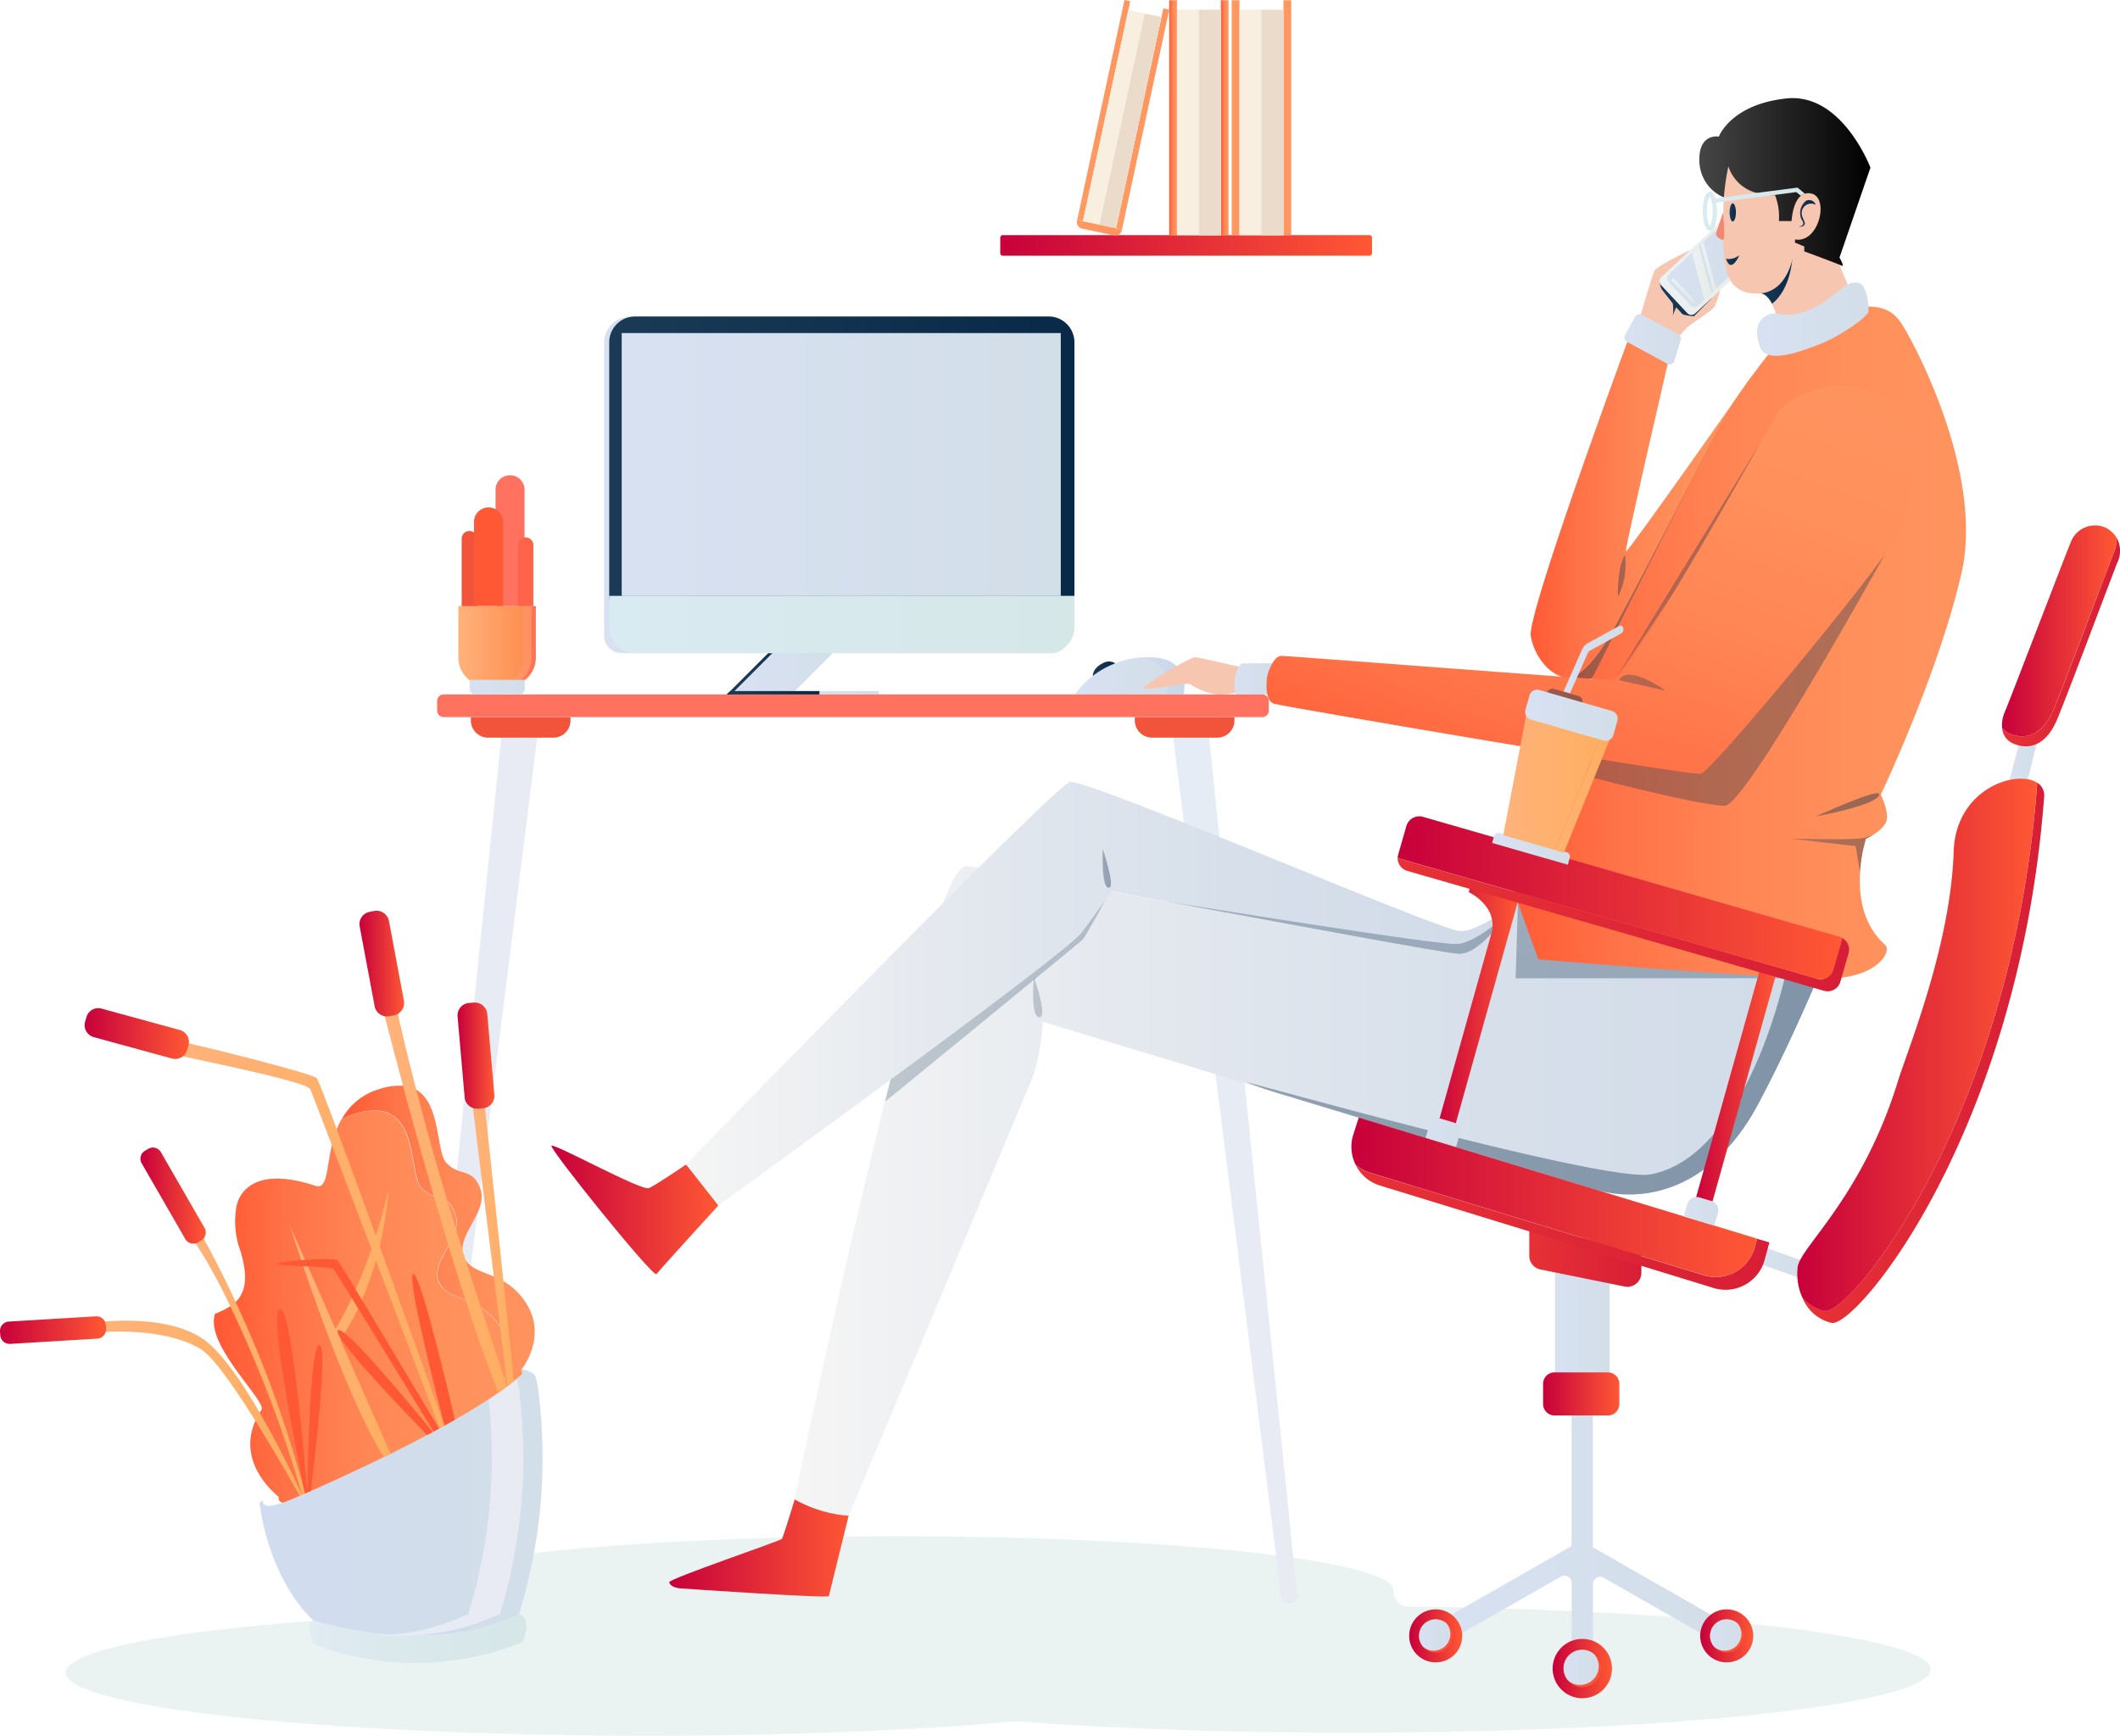 <svg xmlns="http://www.w3.org/2000/svg" xmlns:xlink="http://www.w3.org/1999/xlink" width="250.457" height="205.032" viewBox="0 0 250.457 205.032"><defs><style>.a{fill:#ebf2f2;}.b{fill:url(#a);}.c{fill:url(#b);}.d{fill:url(#c);}.e{fill:url(#d);}.f{fill:url(#e);}.g{fill:url(#f);}.h{fill:url(#g);}.i{fill:#ff725f;}.j{fill:url(#h);}.k{fill:url(#i);}.l{fill:url(#j);}.m{fill:url(#k);}.n{fill:url(#l);}.o{fill:url(#m);}.p{fill:url(#n);}.q{fill:url(#o);}.r{fill:url(#p);}.s{fill:#f7c6b0;}.t{fill:url(#q);}.u{fill:url(#r);}.v{fill:url(#s);}.w{fill:url(#t);}.x{fill:url(#u);}.y{opacity:0.39;fill:url(#v);}.z{fill:url(#w);}.aa{fill:url(#x);}.ab{opacity:0.4;fill:url(#y);}.ac,.cc{opacity:0.31;}.ac{fill:url(#z);}.ad{fill:url(#aa);}.ae{fill:url(#ab);}.af{fill:url(#ac);}.ag{opacity:0.32;fill:url(#ad);}.ah{opacity:0.33;fill:url(#ae);}.ai{fill:url(#af);}.aj{fill:url(#ag);}.ak{fill:#f2543b;}.al{fill:url(#ah);}.am{fill:url(#ai);}.an{fill:url(#aj);}.ao{fill:url(#ak);}.ap{fill:#ff644a;}.aq{fill:#ff5834;}.ar{fill:url(#al);}.as{fill:url(#am);}.at{fill:url(#an);}.au{fill:url(#ao);}.av{fill:url(#ap);}.aw{fill:url(#aq);}.ax{fill:url(#ar);}.ay{fill:#f9efe1;}.az{fill:#eadbca;}.ba{fill:url(#as);}.bb{fill:url(#at);}.bc{fill:url(#au);}.bd{fill:url(#av);}.be{opacity:0.24;fill:url(#aw);}.bf{fill:url(#ax);}.bg{fill:url(#ay);}.bh{opacity:0.29;fill:url(#az);}.bi{fill:url(#ba);}.bj{fill:url(#bb);}.bk{fill:url(#bc);}.bl{fill:url(#bd);}.bm{fill:url(#be);}.bn{fill:url(#bf);}.bo{opacity:0.44;fill:url(#bg);}.bp{fill:url(#bh);}.bq{fill:url(#bi);}.br{fill:url(#bj);}.bs{fill:url(#bk);}.bt{fill:url(#bl);}.bu{fill:url(#bm);}.bv{fill:url(#bn);}.bw{fill:url(#bo);}.bx{fill:url(#bp);}.by{fill:url(#bq);}.bz{fill:url(#br);}.ca{fill:url(#bs);}.cb{opacity:0.38;fill:url(#bt);}.cc{fill:url(#bu);}.cd{fill:url(#bv);}.ce{fill:url(#bw);}.cf{fill:#f48771;}.cg{fill:url(#bx);}.ch{fill:url(#by);}.ci{fill:url(#bz);}.cj{opacity:0.22;fill:url(#ca);}.ck{fill:url(#cb);}.cl{fill:url(#cc);}.cm{opacity:0.35;fill:url(#cd);}.cn{opacity:0.42;fill:url(#ce);}.co{opacity:0.36;fill:url(#cf);}.cp{fill:url(#cg);}.cq{fill:#fc5334;}.cr{fill:url(#ch);}.cs{fill:url(#ci);}.ct{fill:#fb5135;}.cu{fill:url(#cj);}.cv{fill:url(#ck);}.cw{fill:#fb5234;}.cx{fill:url(#cl);}.cy{fill:url(#cm);}.cz{fill:url(#cn);}.da{fill:url(#co);}.db{fill:url(#cp);}.dc{fill:url(#cr);}.dd{fill:url(#cs);}.de{fill:url(#ct);}.df{fill:url(#cu);}.dg{fill:url(#cv);}.dh{fill:url(#cw);}.di{fill:url(#cx);}.dj{fill:url(#cy);}.dk{fill:url(#cz);}.dl{fill:url(#da);}.dm{fill:url(#db);}.dn{fill:url(#dc);}</style><linearGradient id="a" y1="0.5" x2="1" y2="0.5" gradientUnits="objectBoundingBox"><stop offset="0" stop-color="#d8e1f2"/><stop offset="1" stop-color="#d2dee8"/></linearGradient><linearGradient id="b" x1="0.001" y1="0.5" x2="1" y2="0.5" xlink:href="#a"/><linearGradient id="c" x1="0.002" y1="0.499" x2="0.999" y2="0.499" xlink:href="#a"/><linearGradient id="d" x1="0.001" y1="0.5" x2="1" y2="0.5" gradientUnits="objectBoundingBox"><stop offset="0" stop-color="#e73136"/><stop offset="1" stop-color="#d71e36"/></linearGradient><linearGradient id="e" x1="0.001" y1="0.5" x2="1" y2="0.5" gradientUnits="objectBoundingBox"><stop offset="0" stop-color="#c7003b"/><stop offset="1" stop-color="#ff5834"/></linearGradient><linearGradient id="f" x1="0" y1="0.501" x2="0.999" y2="0.501" xlink:href="#a"/><linearGradient id="g" x1="0" y1="0.498" x2="0.999" y2="0.498" xlink:href="#d"/><linearGradient id="h" y1="0.5" x2="1" y2="0.5" gradientUnits="objectBoundingBox"><stop offset="0" stop-color="#e5ecf5"/><stop offset="1" stop-color="#e9ebf3"/></linearGradient><linearGradient id="i" x1="0" y1="0.5" x2="1" y2="0.5" xlink:href="#h"/><linearGradient id="j" y1="0.5" x2="1" y2="0.5" gradientUnits="objectBoundingBox"><stop offset="0" stop-color="#d8e1f2"/><stop offset="1" stop-color="#c7d6eb"/></linearGradient><linearGradient id="k" x1="-0.001" y1="0.501" x2="1" y2="0.501" xlink:href="#a"/><linearGradient id="l" x1="0.003" y1="0.498" x2="1" y2="0.498" gradientUnits="objectBoundingBox"><stop offset="0" stop-color="#1b3a56"/><stop offset="1" stop-color="#082947"/></linearGradient><linearGradient id="m" x1="0" y1="0.497" x2="0.999" y2="0.497" xlink:href="#a"/><linearGradient id="n" x1="0" y1="0.5" x2="1" y2="0.5" xlink:href="#l"/><linearGradient id="o" x1="0" y1="0.5" x2="1" y2="0.5" xlink:href="#a"/><linearGradient id="p" y1="0.5" x2="1" y2="0.5" gradientUnits="objectBoundingBox"><stop offset="0" stop-color="#d8e1f2"/><stop offset="1" stop-color="#d2e6e8"/></linearGradient><linearGradient id="q" x1="0.001" y1="0.497" x2="1.001" y2="0.497" xlink:href="#l"/><linearGradient id="r" y1="0.5" x2="1" y2="0.5" gradientUnits="objectBoundingBox"><stop offset="0" stop-color="#eaf2f2"/><stop offset="1" stop-color="#e9ece8"/></linearGradient><linearGradient id="s" x1="0" y1="0.501" x2="1" y2="0.501" xlink:href="#a"/><linearGradient id="t" x1="0.001" y1="0.499" x2="1.003" y2="0.499" gradientUnits="objectBoundingBox"><stop offset="0" stop-color="#ebf3f2"/><stop offset="0.999" stop-color="#e1e7e8"/></linearGradient><linearGradient id="u" y1="0.5" x2="1" y2="0.5" gradientUnits="objectBoundingBox"><stop offset="0" stop-color="#ff5834"/><stop offset="0.236" stop-color="#ff7247"/><stop offset="0.481" stop-color="#ff8554"/><stop offset="0.733" stop-color="#ff905c"/><stop offset="1" stop-color="#ff945f"/></linearGradient><linearGradient id="v" x1="1.052" y1="0.018" x2="0.075" y2="1.022" xlink:href="#l"/><linearGradient id="w" x1="0" y1="0.5" x2="1" y2="0.5" xlink:href="#e"/><linearGradient id="x" y1="0.5" x2="1" y2="0.5" gradientUnits="objectBoundingBox"><stop offset="0" stop-color="#f5f5f5"/><stop offset="0.297" stop-color="#e5e9ef"/><stop offset="0.679" stop-color="#d6dfea"/><stop offset="0.999" stop-color="#d1dbe8"/></linearGradient><linearGradient id="y" x1="0" y1="0.5" x2="1" y2="0.5" xlink:href="#l"/><linearGradient id="z" x1="0.572" y1="0.339" x2="0.322" y2="1.497" xlink:href="#l"/><linearGradient id="aa" x1="-0.003" y1="0.501" x2="0.999" y2="0.501" xlink:href="#l"/><linearGradient id="ab" x1="0.002" y1="0.501" x2="0.999" y2="0.501" xlink:href="#a"/><linearGradient id="ac" x1="0" y1="0.5" x2="1" y2="0.5" xlink:href="#u"/><linearGradient id="ad" x1="0" y1="0.5" x2="1" y2="0.5" xlink:href="#l"/><linearGradient id="ae" x1="0" y1="0.5" x2="1" y2="0.5" xlink:href="#l"/><linearGradient id="af" x1="0" y1="0.5" x2="1" y2="0.5" xlink:href="#a"/><linearGradient id="ag" x1="0.187" y1="1.114" x2="0.897" y2="-0.071" xlink:href="#u"/><linearGradient id="ah" y1="0.5" x2="1.001" y2="0.5" gradientUnits="objectBoundingBox"><stop offset="0" stop-color="#ffb27b"/><stop offset="1" stop-color="#ff6f52"/></linearGradient><linearGradient id="ai" x1="-0.002" y1="0.5" x2="1" y2="0.5" gradientUnits="objectBoundingBox"><stop offset="0" stop-color="#ffb27b"/><stop offset="1" stop-color="#ff8f61"/></linearGradient><linearGradient id="aj" y1="0.5" x2="1.001" y2="0.5" gradientUnits="objectBoundingBox"><stop offset="0" stop-color="#ffb27b"/><stop offset="1" stop-color="#ff8f52"/></linearGradient><linearGradient id="ak" x1="-0.002" y1="0.497" x2="1" y2="0.497" xlink:href="#a"/><linearGradient id="al" x1="0.001" y1="0.495" x2="1" y2="0.495" xlink:href="#l"/><linearGradient id="am" x1="0" y1="0.5" x2="1" y2="0.5" xlink:href="#l"/><linearGradient id="an" y1="0.5" x2="1" y2="0.5" gradientUnits="objectBoundingBox"><stop offset="0" stop-color="#d9ebf2"/><stop offset="1" stop-color="#d6e7e8"/></linearGradient><linearGradient id="ao" x1="0" y1="0.5" x2="1" y2="0.5" xlink:href="#a"/><linearGradient id="ap" x1="0" y1="0.503" x2="1" y2="0.503" xlink:href="#e"/><linearGradient id="aq" x1="-0.004" y1="0.5" x2="0.996" y2="0.5" gradientUnits="objectBoundingBox"><stop offset="0" stop-color="#ff9b61"/><stop offset="0.258" stop-color="#ff9860"/><stop offset="1" stop-color="#ff945f"/></linearGradient><linearGradient id="ar" x1="0.007" y1="0.5" x2="1.007" y2="0.5" xlink:href="#aq"/><linearGradient id="as" x1="-0.002" y1="0.5" x2="0.998" y2="0.5" xlink:href="#u"/><linearGradient id="at" x1="-0.008" y1="0.5" x2="0.992" y2="0.5" xlink:href="#u"/><linearGradient id="au" x1="0.001" y1="0.5" x2="0.999" y2="0.5" xlink:href="#aq"/><linearGradient id="av" x1="-0.001" y1="0.5" x2="1" y2="0.5" xlink:href="#aq"/><linearGradient id="aw" x1="0" y1="0.5" x2="1" y2="0.5" xlink:href="#l"/><linearGradient id="ax" x1="0" y1="0.5" x2="1" y2="0.5" xlink:href="#e"/><linearGradient id="ay" x1="0" y1="0.5" x2="1" y2="0.5" xlink:href="#x"/><linearGradient id="az" x1="0" y1="0.502" x2="1" y2="0.502" xlink:href="#l"/><linearGradient id="ba" x1="0" y1="0.5" x2="1.001" y2="0.5" xlink:href="#e"/><linearGradient id="bb" x1="0" y1="0.498" x2="0.999" y2="0.498" xlink:href="#aq"/><linearGradient id="bc" x1="0" y1="0.5" x2="1" y2="0.5" xlink:href="#e"/><linearGradient id="bd" x1="-0.001" y1="0.49" x2="1" y2="0.512" xlink:href="#d"/><linearGradient id="be" x1="0" y1="0.5" x2="1" y2="0.5" xlink:href="#e"/><linearGradient id="bf" x1="0.002" y1="0.33" x2="1.004" y2="0.33" xlink:href="#a"/><linearGradient id="bg" x1="-0.022" y1="0.203" x2="0.978" y2="0.203" xlink:href="#l"/><linearGradient id="bh" x1="-0.006" y1="0.499" x2="0.996" y2="0.503" gradientUnits="objectBoundingBox"><stop offset="0" stop-color="#ffb27b"/><stop offset="1" stop-color="#ffaf61"/></linearGradient><linearGradient id="bi" x1="0" y1="0.5" x2="1" y2="0.5" xlink:href="#bh"/><linearGradient id="bj" x1="-0.009" y1="0.39" x2="0.993" y2="0.39" xlink:href="#a"/><linearGradient id="bk" x1="-0.015" y1="0.415" x2="0.978" y2="0.415" xlink:href="#a"/><linearGradient id="bl" x1="0" y1="0.499" x2="1" y2="0.499" xlink:href="#d"/><linearGradient id="bm" x1="0" y1="0.5" x2="1" y2="0.5" xlink:href="#e"/><linearGradient id="bn" x1="0" y1="0.5" x2="1" y2="0.5" xlink:href="#d"/><linearGradient id="bo" x1="0" y1="0.5" x2="1" y2="0.5" xlink:href="#e"/><linearGradient id="bp" x1="0" y1="0.5" x2="1" y2="0.5" xlink:href="#e"/><linearGradient id="bq" x1="0" y1="0.499" x2="1" y2="0.499" xlink:href="#a"/><linearGradient id="br" x1="-0.001" y1="0.5" x2="0.997" y2="0.5" xlink:href="#r"/><linearGradient id="bs" x1="0.004" y1="0.5" x2="0.998" y2="0.5" xlink:href="#r"/><linearGradient id="bt" x1="1.748" y1="0.09" x2="-0.823" y2="0.913" xlink:href="#l"/><linearGradient id="bu" x1="0.001" y1="0.497" x2="1.002" y2="0.497" xlink:href="#l"/><linearGradient id="bv" x1="1" y1="0.5" x2="0" y2="0.5" gradientUnits="objectBoundingBox"><stop offset="0"/><stop offset="1" stop-color="#464646"/></linearGradient><linearGradient id="bw" x1="0" y1="0.501" x2="0.999" y2="0.501" xlink:href="#an"/><linearGradient id="bx" x1="0.003" y1="0.497" x2="1.003" y2="0.497" xlink:href="#l"/><linearGradient id="by" x1="-0.01" y1="0.499" x2="1" y2="0.499" xlink:href="#l"/><linearGradient id="bz" x1="-0.002" y1="0.499" x2="0.998" y2="0.499" xlink:href="#l"/><linearGradient id="ca" x1="0.001" y1="0.501" x2="1.004" y2="0.501" xlink:href="#l"/><linearGradient id="cb" x1="0" y1="0.499" x2="1.001" y2="0.499" xlink:href="#a"/><linearGradient id="cc" x1="-0.001" y1="0.495" x2="1.001" y2="0.495" xlink:href="#a"/><linearGradient id="cd" x1="0.001" y1="0.499" x2="1.001" y2="0.499" xlink:href="#l"/><linearGradient id="ce" x1="0.001" y1="0.502" x2="1.001" y2="0.502" xlink:href="#l"/><linearGradient id="cf" x1="-0.005" y1="0.5" x2="1.005" y2="0.5" xlink:href="#l"/><linearGradient id="cg" x1="-0.001" y1="0.499" x2="1" y2="0.499" xlink:href="#e"/><linearGradient id="ch" x1="0.003" y1="0.502" x2="1" y2="0.502" xlink:href="#a"/><linearGradient id="ci" x1="0" y1="0.501" x2="0.999" y2="0.501" xlink:href="#e"/><linearGradient id="cj" x1="0" y1="0.499" x2="0.999" y2="0.499" xlink:href="#a"/><linearGradient id="ck" x1="0.001" y1="0.501" x2="1" y2="0.501" xlink:href="#e"/><linearGradient id="cl" x1="0.002" y1="0.499" x2="1.001" y2="0.499" xlink:href="#a"/><linearGradient id="cm" y1="0.499" x2="1" y2="0.499" gradientUnits="objectBoundingBox"><stop offset="0" stop-color="#e0ebf2"/><stop offset="0.329" stop-color="#dbe9ed"/><stop offset="1" stop-color="#d6e7e8"/></linearGradient><linearGradient id="cn" y1="0.5" x2="1" y2="0.5" gradientUnits="objectBoundingBox"><stop offset="0" stop-color="#d1dcf0"/><stop offset="1" stop-color="#d2dee8"/></linearGradient><linearGradient id="co" x1="0" y1="0.5" x2="1" y2="0.5" xlink:href="#h"/><linearGradient id="cp" x1="0" y1="0.5" x2="1" y2="0.5" xlink:href="#u"/><linearGradient id="cr" x1="0" y1="0.5" x2="1" y2="0.5" xlink:href="#u"/><linearGradient id="cs" x1="0.001" y1="0.5" x2="1" y2="0.5" xlink:href="#bh"/><linearGradient id="ct" x1="0" y1="0.5" x2="1" y2="0.5" xlink:href="#bh"/><linearGradient id="cu" x1="-0.001" y1="0.5" x2="1" y2="0.5" xlink:href="#bh"/><linearGradient id="cv" x1="0" y1="0.5" x2="1" y2="0.5" xlink:href="#bh"/><linearGradient id="cw" x1="-0.001" y1="0.5" x2="0.999" y2="0.5" xlink:href="#bh"/><linearGradient id="cx" x1="0" y1="0.5" x2="1" y2="0.5" xlink:href="#bh"/><linearGradient id="cy" x1="0.003" y1="0.5" x2="1.001" y2="0.5" xlink:href="#e"/><linearGradient id="cz" x1="0.001" y1="0.5" x2="0.996" y2="0.5" xlink:href="#e"/><linearGradient id="da" x1="0" y1="0.501" x2="1.001" y2="0.501" xlink:href="#e"/><linearGradient id="db" x1="-0.001" y1="0.5" x2="1.001" y2="0.5" xlink:href="#e"/><linearGradient id="dc" x1="0" y1="0.498" x2="1" y2="0.498" xlink:href="#e"/></defs><g transform="translate(0.009)"><path class="a" d="M208.539,1178.513a1.749,1.749,0,0,1-1.659-1.814v-.108c0-3.536-26.348-6.389-58.869-6.389s-58.869,2.869-58.869,6.389c0,.651.9,1.287,2.574,1.876a.507.507,0,0,1-.124.977C67.136,1180.575,50,1183.227,50,1186.3c0,4.125,30.768,7.459,68.716,7.459,16.082,0,30.877-.6,42.585-1.613a12.3,12.3,0,0,1,2-.015c10.949.806,24.131,1.271,38.32,1.271,37.948,0,68.716-3.334,68.716-7.459C270.338,1182.079,243.23,1178.9,208.539,1178.513Z" transform="translate(-42.254 -988.725)"/><path class="b" d="M1125.238,1089.3l-16.438-9.382V1061.8h-2.512v17.974l-16.687,9.537,1.241,2.171,14.174-8.1a.863.863,0,0,1,1.287.745v10.111h2.512v-9.972a.863.863,0,0,1,1.287-.744l13.911,7.94Z" transform="translate(-920.632 -897.135)"/><path class="c" d="M1184.6,965.2v13.849h6.436V965.774Z" transform="translate(-1000.9 -815.516)"/><path class="d" d="M1531.733,562.674l1.442-5.846-1.907-.527-1.768,6.606Z" transform="translate(-1292.312 -470.029)"/><path class="e" d="M1538.8,412.14c-.744,1.876-5.893,15.648-7.134,18.579-1.256,2.931-3.226,3.613-5.18,2.76a2.146,2.146,0,0,1-1.287-1.861,1.949,1.949,0,0,0,.869.682c1.954.853,3.923.171,5.18-2.76,1.256-2.916,6.389-16.7,7.134-18.579a3.6,3.6,0,0,0,.295-1.861A3.136,3.136,0,0,1,1538.8,412.14Z" transform="translate(-1288.679 -345.657)"/><path class="f" d="M1538.3,403.284c-.744,1.876-5.893,15.648-7.134,18.579-1.256,2.915-3.226,3.613-5.18,2.76a2.164,2.164,0,0,1-.869-.682,3.947,3.947,0,0,1,.326-1.876c.574-1.318,7.01-18.16,7.769-19.974a3.057,3.057,0,0,1,4.187-1.752,3.428,3.428,0,0,1,1.21,1.086h0A3.792,3.792,0,0,1,1538.3,403.284Z" transform="translate(-1288.599 -337.98)"/><path class="g" d="M1335.98,949.8l4.885,1.752-.636,1.923-5.629-2Z" transform="translate(-1127.637 -802.505)"/><path class="h" d="M1165,934.282v2.885a1.643,1.643,0,0,0,1.318,1.613l9.956,2.016a1.651,1.651,0,0,0,1.969-1.613v-2.342l-12.686-3.241Z" transform="translate(-984.339 -788.817)"/><path class="i" d="M380.927,363.59v13.787H377.5V363.59a1.714,1.714,0,0,1,3.427,0Z" transform="translate(-318.965 -305.776)"/><path class="j" d="M325.371,549.9l4.234.434-12.934,102.9a.939.939,0,0,1-1.039.822h0a.954.954,0,0,1-.853-1.039Z" transform="translate(-265.967 -464.621)"/><path class="k" d="M896.834,549.9l-4.234.434,12.934,102.9a.939.939,0,0,0,1.039.822h0a.954.954,0,0,0,.853-1.039Z" transform="translate(-754.183 -464.621)"/><path class="l" d="M831.994,505.089H819.2a8.711,8.711,0,0,1,2.063-2.187,10.357,10.357,0,0,1,2.652-1.489,10.83,10.83,0,0,1,2.869-.667h.016q.535-.047,1.117-.047C833.08,500.7,831.994,505.089,831.994,505.089Z" transform="translate(-692.166 -423.051)"/><path class="m" d="M830.078,505.342H819.3a8.712,8.712,0,0,1,2.063-2.187,10.355,10.355,0,0,1,2.652-1.489,10.832,10.832,0,0,1,2.869-.667h.016A3.409,3.409,0,0,1,830.078,505.342Z" transform="translate(-692.25 -423.305)"/><path class="n" d="M835.149,504.142a10.162,10.162,0,0,0-2.652,1.489s-.062-.915,1.21-1.52A1.388,1.388,0,0,1,835.149,504.142Z" transform="translate(-703.401 -425.78)"/><rect class="o" width="10.949" height="0.403" transform="translate(92.87 81.634)"/><path class="p" d="M571.806,457.7l-11.073,11.088-7.134-.031.419-.4L564.673,457.7Z" transform="translate(-467.755 -386.72)"/><path class="q" d="M556.9,468.757,567.957,457.7h7.134l-11.073,11.088Z" transform="translate(-470.544 -386.72)"/><path class="r" d="M513.067,280.947H462.278a2.078,2.078,0,0,1-2.078-2.078V244.286a3.084,3.084,0,0,1,3.086-3.086h49.781a2.078,2.078,0,0,1,2.078,2.078v35.607A2.075,2.075,0,0,1,513.067,280.947Z" transform="translate(-388.84 -203.795)"/><path class="s" d="M1253.5,190.3s-3.986,1.923-4.265,2.45-2.031,6.653-2.031,6.653l4,2.171s1.659-1.892,1.969-2.171c.233-.217,2.854-1.939,3.148-2.342.124-.155.7-1.97.7-1.97l-2.249.822Z" transform="translate(-1053.792 -160.788)"/><path class="t" d="M1264.575,214.5a1.536,1.536,0,0,0,.155.822c.186.31,1.194,1.535,1.349,1.768a4.624,4.624,0,0,1,0,1.473,6.125,6.125,0,0,1,.419-1.024c.046.062.62.682.744.822a5.26,5.26,0,0,0,1.349.217l2.109-2.14-5.443-1.923h-.682Z" transform="translate(-1068.468 -181.235)"/><path class="u" d="M1264.437,173.167l3.086,3.3a.67.67,0,0,0,.962.031l7.428-6.932a.67.67,0,0,0,.031-.961l-3.086-3.3a.67.67,0,0,0-.962-.031l-7.428,6.932A.7.7,0,0,0,1264.437,173.167Z" transform="translate(-1068.206 -139.484)"/><path class="v" d="M1279.973,173.324l-4.28,4-.31.295-.217.2-.822.775-.791.729a.59.59,0,0,1-.837-.031l-2.652-2.838a.586.586,0,0,1,.031-.822l2.745-2.574.822-.775.217-.2.31-.295,2.311-2.156a.59.59,0,0,1,.837.031L1280,172.5A.586.586,0,0,1,1279.973,173.324Z" transform="translate(-1072.979 -143.192)"/><path class="w" d="M1276.051,215.055l-2.342-2.5a.163.163,0,0,1,0-.2l.047-.047a.163.163,0,0,1,.2,0l2.342,2.5a.163.163,0,0,1,0,.2l-.047.047A.133.133,0,0,1,1276.051,215.055Z" transform="translate(-1076.161 -179.355)"/><path class="x" d="M1192.026,264.374v9.243l-13.368,18.749-5.319,7.459h0a6.528,6.528,0,0,1-2.745.062,4.991,4.991,0,0,1-2.5-1.241,7.027,7.027,0,0,1-2-3.768c-.558-2.4,11.4-34.785,11.4-34.785s2.7-.667,4.776,2.59c0,0-5.071,21.866-4.947,22.177C1177.433,285.185,1192.026,264.374,1192.026,264.374Z" transform="translate(-985.25 -219.71)"/><path class="y" d="M1213.608,318c-2.512,4.808-6.389,14.391-10.344,23.355l-5.319,7.459h0a6.526,6.526,0,0,1-2.745.062c2.947-.931,5.536-6.358,6.25-7.676C1203.652,337.168,1212.709,319.535,1213.608,318Z" transform="translate(-1009.856 -268.684)"/><path class="z" d="M525.12,1131.8s-1.83,6.017-2,6.265-13.4,4.714-13.321,5.133.713.667,1.287.713c.589.047,17.493,1.21,17.571.915s2.838-11.522,2.838-11.522Z" transform="translate(-430.746 -956.28)"/><path class="aa" d="M729.876,663.825s-.682,1.8-1.814,4.59c-.155.388-.326.791-.5,1.225-2.031,4.9-5.149,12.081-8.452,18.237-5.629,10.514-14.019,11.647-19.292,10.018-2.218-.682-14.174-4.311-27.248-8.281l-.14-.047c-2.4-.729-4.839-1.473-7.258-2.2-.4-.124-.807-.248-1.194-.372-15.182-4.606-29.372-8.9-29.372-8.9a27.51,27.51,0,0,1-1.008,6.095c-.744,1.923-21.913,52.262-21.913,52.262a15.361,15.361,0,0,1-6.389-1.939s5.319-25.712,10.685-46.989c.217-.868.434-1.737.651-2.59q.512-2,1.023-3.908c.4-1.489.791-2.931,1.179-4.327.279-1.023.574-2.016.853-2.978,1.132-3.892,2.2-7.211,3.148-9.646h0c1.086-2.76,2.016-4.373,2.714-4.373.155,0,.667.078,1.473.2,1.473.233,3.97.667,7.072,1.225,2.528.45,5.459.992,8.638,1.582.729.14,1.473.264,2.233.4h0c16.1,2.978,36.615,6.808,38.677,6.963,2.233.171,4.978-3.412,6.56-5.831.729-1.117,1.21-1.985,1.3-2.156a.048.048,0,0,0,.016-.031Z" transform="translate(-511.438 -557.393)"/><path class="ab" d="M1018.679,723.8c-2.032,4.9-5.149,12.081-8.452,18.237-5.629,10.515-14.019,11.647-19.292,10.018-2.218-.682-14.174-4.311-27.248-8.281l-.14-.047c-2.4-.729-4.838-1.473-7.258-2.2-.4-.124-.806-.248-1.194-.372a54.085,54.085,0,0,1-5.242-1.737c.326-.062,42.4,11.91,47.749,10.856,11.522-2.249,15.958-23.991,15.958-23.991Z" transform="translate(-802.551 -611.553)"/><path class="ac" d="M1154.879,663.741l-.279,9.134,35.482-.016L1162.618,659.6Z" transform="translate(-975.552 -557.309)"/><path class="s" d="M1350.042,184.465l-8.561,3.97a9.121,9.121,0,0,0-.791-2.729,3.082,3.082,0,0,0-.357-.574c-.5-.636-.931-.651-.961-.651l-.171-2.931-.2-3.582,6.715-.667,1.923,1.256Z" transform="translate(-1131.355 -149.804)"/><path class="ad" d="M1344.193,197l-.031.2s-.217,3.458-2.373,5.133a3.082,3.082,0,0,0-.357-.574c-.5-.636-.93-.651-.961-.651l-.171-2.931Z" transform="translate(-1132.453 -166.449)"/><path class="ae" d="M1239.567,239.365l4.327,2.3a.58.58,0,0,1,.279.7l-.745,2.466a.559.559,0,0,1-.806.341l-4.776-2.59a.619.619,0,0,1-.233-.822l1.194-2.171A.6.6,0,0,1,1239.567,239.365Z" transform="translate(-1045.632 -202.192)"/><path class="af" d="M1200.1,265.1c-2.76,11.941-9.522,26.1-9.522,26.1s1.085,2.171.62,3.257a3.066,3.066,0,0,1-.993,1.117h0a.015.015,0,0,0-.015.016c-.078.062-.155.109-.248.171l-.016.016a7.2,7.2,0,0,1-1.1.636,16.933,16.933,0,0,0-.7,4.017c-.155,2.683.295,6.141,2.962,8.514.744.667-.543,3.334-5.18,3.877s-35.777-2.171-35.777-2.171-4.265-11.4-4-12.143c.078-.217,2.187-4.544,5.2-10.654.667-1.334,1.365-2.76,2.109-4.249.729-1.489,1.5-3.024,2.28-4.606,5.3-10.67,11.507-23.045,14.965-29.62,0-.016.016-.016.016-.031l.015-.031c1.163-2.2,2-3.753,2.4-4.358a77.99,77.99,0,0,1,5.412-7.258s7.3-3.815,9.367-4.063,3.8-.047,5.071,1.83C1194.3,237.418,1202.864,253.159,1200.1,265.1Z" transform="translate(-968.391 -197.33)"/><path class="s" d="M883.281,502.049s-5.66-1.349-6.234-1.349-6.219,3.381-6.064,3.675c.155.279,5.226-.682,5.505-.527a7.336,7.336,0,0,0,3.474,1.256,11.442,11.442,0,0,0,3.319-.62v-2.435Z" transform="translate(-735.916 -423.051)"/><path class="ag" d="M1248.535,337.8,1231.6,365.389C1231.616,365.389,1246.41,344.065,1248.535,337.8Z" transform="translate(-1040.611 -285.414)"/><path class="ah" d="M1221.37,399.9c-.279.512-18.284,33.218-20.859,33.172-3.226-.047-16.469-3.52-20.812-4.683.667-1.334,1.365-2.76,2.109-4.249h17Z" transform="translate(-996.759 -337.883)"/><path class="ai" d="M941.232,505.25s3.567-.062,3.784,0-.186,3.66-.186,3.66h-4.265C940.286,508.91,940.178,505.994,941.232,505.25Z" transform="translate(-794.549 -426.872)"/><path class="aj" d="M964.837,328.373c.078-.667.791-2.636,1.706-2.636s37.1,2.838,39.1,2.838c2-.016,18.362-29.651,19.54-31.574,1.163-1.923,8.018-5.18,13.027-1.5s2.667,13.027.837,16.454-21.618,27.465-22.967,27.713c-1.334.248-49.145-7.925-50.37-8.266S964.837,328.373,964.837,328.373Z" transform="translate(-815.177 -248.258)"/><path class="i" d="M430.484,531.667H333.76a.761.761,0,0,1-.76-.76V529.76a.761.761,0,0,1,.76-.76H430.5a.761.761,0,0,1,.76.76v1.148A.765.765,0,0,1,430.484,531.667Z" transform="translate(-281.366 -446.962)"/><path class="ak" d="M368.439,548.719h-7.708a2.039,2.039,0,0,1-2.032-2.032V546.3h11.771v.388A2.019,2.019,0,0,1,368.439,548.719Z" transform="translate(-303.081 -461.58)"/><path class="ak" d="M874.239,548.719h-7.708a2.039,2.039,0,0,1-2.032-2.032V546.3h11.771v.388A2.039,2.039,0,0,1,874.239,548.719Z" transform="translate(-730.441 -461.58)"/><path class="al" d="M358.434,461.7v6.11a3.346,3.346,0,0,1-3.381,3.319h-2.435a3.343,3.343,0,0,1-3.319-3.319V461.7Z" transform="translate(-295.138 -390.099)"/><path class="am" d="M360.726,461.7v6.11a3.346,3.346,0,0,1-3.381,3.319h-1.365a3.356,3.356,0,0,1-3.381-3.319V461.7Z" transform="translate(-297.927 -390.099)"/><path class="an" d="M356.93,461.7v6.11a3.346,3.346,0,0,1-3.381,3.319h-.93a3.342,3.342,0,0,1-3.319-3.319V461.7Z" transform="translate(-295.138 -390.099)"/><path class="ao" d="M363.678,519.606h-5.242a.629.629,0,0,1-.636-.636V517.9h6.513v1.07A.649.649,0,0,1,363.678,519.606Z" transform="translate(-302.32 -437.584)"/><path class="ak" d="M353.514,405.4v7.971H351.7V405.4a.9.9,0,0,1,.915-.9A.89.89,0,0,1,353.514,405.4Z" transform="translate(-297.166 -341.77)"/><path class="ap" d="M396.414,410.3v7.211H394.6V410.3a.907.907,0,0,1,1.814,0Z" transform="translate(-333.413 -345.91)"/><path class="aq" d="M364.527,388.09v9.972H361.1V388.09a1.714,1.714,0,0,1,3.427,0Z" transform="translate(-305.108 -326.477)"/><path class="ar" d="M564.549,526.4v.4H553.6l.419-.4Z" transform="translate(-467.755 -444.766)"/><path class="as" d="M519.06,244.14V274.1l-.326,3.644a2.761,2.761,0,0,1-2.9,2.838H467.093a2.692,2.692,0,0,1-2.7-2.947L464.1,274.1V244.14a3.045,3.045,0,0,1,3.04-3.04h48.866A3.048,3.048,0,0,1,519.06,244.14Z" transform="translate(-392.135 -203.71)"/><path class="at" d="M519.06,453.9v3.722a3.044,3.044,0,0,1-3.039,3.04H467.14a3.044,3.044,0,0,1-3.04-3.04V453.9Z" transform="translate(-392.135 -383.509)"/><rect class="au" width="51.874" height="31.063" transform="translate(73.438 39.344)"/><path class="av" d="M805.609,181.535h-43.3a.311.311,0,0,1-.31-.31V179.41a.311.311,0,0,1,.31-.31h43.3a.311.311,0,0,1,.31.31v1.814A.311.311,0,0,1,805.609,181.535Z" transform="translate(-643.837 -151.325)"/><rect class="aw" width="0.915" height="27.759" transform="translate(151.614 0.031)"/><rect class="ax" width="0.915" height="27.759" transform="translate(145.504 0.031)"/><rect class="ay" width="5.18" height="26.643" transform="translate(146.419 1.148)"/><rect class="az" width="2.59" height="26.643" transform="translate(149.024 1.148)"/><rect class="ba" width="0.915" height="27.759" transform="translate(144.217 0.031)"/><rect class="bb" width="0.915" height="27.759" transform="translate(138.122 0.031)"/><rect class="ay" width="5.18" height="26.643" transform="translate(139.037 1.148)"/><rect class="az" width="2.59" height="26.643" transform="translate(141.627 1.148)"/><path class="bc" d="M850.9,32.531l-.7-.155L855.783,6.4l.7.14Z" transform="translate(-718.359 -5.407)"/><path class="bd" d="M821.282,26.131l-.682-.14L826.183,0l.682.155Z" transform="translate(-693.349)"/><path class="be" d="M700.207,685.9s-2.311,4.265-2.636,4.606c-.31.341-23.371,19.168-23.371,19.168.217-.868.434-1.737.651-2.59q.512-2,1.024-3.908Z" transform="translate(-569.653 -579.53)"/><path class="bf" d="M435.944,874.939s-3.458,2.373-4.342,2.76-11.274-5.366-11.522-4.994,12.019,15.632,12.406,15.151c.372-.5,7.289-8.08,7.289-8.08l-.9-4.187Z" transform="translate(-354.938 -737.351)"/><rect class="ay" width="25.511" height="4.001" transform="matrix(0.21, -0.978, 0.978, 0.21, 127.931, 26.127)"/><path class="bg" d="M620.363,610.079q-.372.558-.791,1.163l-.016.016c-1.613,2.249-3.861,4.792-5.753,4.652s-19.323-3.381-34.614-6.219a1.025,1.025,0,0,1-.14-.031c-1.334-.248-2.652-.5-3.924-.729h0c-.744-.14-1.5-.279-2.233-.4,0,0-1.628,2.28-3.551,4.87-.977,1.318-11.941,9.553-22.549,17.354-10.359,7.645-20.378,14.872-20.378,14.872l-3.815-4.839s17.167-17.664,30.4-30.908h0c1.458-1.458,2.853-2.854,4.187-4.172,5.909-5.862,10.328-10.08,10.794-10.111,2.714-.155,43.795,17.633,46.121,17.633C615.912,613.243,619.091,611.025,620.363,610.079Z" transform="translate(-441.563 -503.229)"/><rect class="az" width="25.511" height="2.001" transform="matrix(0.21, -0.978, 0.978, 0.21, 129.886, 26.546)"/><path class="bh" d="M927.867,688.066c-1.613,2.249-3.861,4.792-5.753,4.652s-19.323-3.381-34.614-6.219c2.3.372,32.319,5.242,34.568,5.056C924.316,691.354,927.65,688.252,927.867,688.066Z" transform="translate(-749.874 -580.037)"/><path class="bi" d="M1102.015,677.294h0l-.527-.14-3.769-1.055-.124.543s3.552,1.659,2.667,4.9l-6.544,23.355a1.02,1.02,0,0,0,.7,1.241.813.813,0,0,0,.264.031,1.01,1.01,0,0,0,.962-.729l7.769-27.744Z" transform="translate(-924.083 -571.25)"/><path class="bj" d="M820.454,167.6l5.288,1.132h0a.792.792,0,0,1-.868.7l-3.924-.837a.8.8,0,0,1-.5-.993Z" transform="translate(-693.203 -141.609)"/><path class="bk" d="M1299.246,738.727l-7.94,28.349a1.01,1.01,0,0,1-.962.729.725.725,0,0,1-.264-.047.98.98,0,0,1-.7-1.225l7.94-28.333Z" transform="translate(-1089.399 -623.719)"/><path class="bl" d="M1117.968,664.69l-.962,3.35a1.571,1.571,0,0,1-1.954,1.07l-1.721-.5-1.923-.558-28.535-8.2-1.411-.4-.527-.155-3.768-1.086-11.321-3.257a1.591,1.591,0,0,1-1.148-1.551,1.853,1.853,0,0,0,.31.124l11.321,3.257,3.768,1.086.527.14,1.4.4,28.535,8.219,1.923.558,1.721.5a1.583,1.583,0,0,0,1.954-1.07l.961-3.35a1.814,1.814,0,0,0,.062-.4A1.554,1.554,0,0,1,1117.968,664.69Z" transform="translate(-899.591 -552.07)"/><path class="bm" d="M1117.279,636.18a1.823,1.823,0,0,1-.062.4l-.962,3.35A1.571,1.571,0,0,1,1114.3,641l-1.721-.5-1.923-.558-28.535-8.219-1.4-.4-.527-.14-3.768-1.086-11.321-3.257a1.846,1.846,0,0,1-.31-.124,1.81,1.81,0,0,1,.062-.4l.961-3.35a1.592,1.592,0,0,1,1.954-1.086l49.207,14.174A1.681,1.681,0,0,1,1117.279,636.18Z" transform="translate(-899.678 -525.39)"/><path class="bn" d="M1145.648,638.114l-8.948-2.574.233-.822a.514.514,0,0,1,.651-.357l7.925,2.28a.514.514,0,0,1,.357.651Z" transform="translate(-960.428 -535.962)"/><path class="bo" d="M1181.542,526.3l-.124.434-4.218-1.21.124-.434a.734.734,0,0,1,.822-.589l3.009.868A.7.7,0,0,1,1181.542,526.3Z" transform="translate(-994.647 -443.143)"/><path class="bp" d="M1173.156,544.769l-5.583,13.833-1.039-.31,5.583-13.8-8.917-2.59Z" transform="translate(-982.818 -457.862)"/><path class="bq" d="M1156.908,544.49l-5.583,13.8-6.126-1.768,2.791-14.624Z" transform="translate(-967.61 -457.862)"/><path class="br" d="M1171.116,531.375l-8.576-2.481a.94.94,0,0,1-.636-1.163l.481-1.69a.94.94,0,0,1,1.163-.636l8.576,2.481a.94.94,0,0,1,.636,1.163l-.481,1.69A.947.947,0,0,1,1171.116,531.375Z" transform="translate(-981.693 -443.894)"/><path class="bs" d="M1197.892,477.54l-3.691,2.032a.639.639,0,0,0-.233.264l-2.109,4.761-.76-.217,2.171-4.916a1.684,1.684,0,0,1,.682-.775l3.691-2.032a.344.344,0,0,1,.512.233A.61.61,0,0,1,1197.892,477.54Z" transform="translate(-1006.391 -402.698)"/><path class="bt" d="M1081.581,896.465l-.558,2.063a4.789,4.789,0,0,1-6.033,3.319l-39.406-12.1a4.753,4.753,0,0,1-2.884-2.45,4.771,4.771,0,0,0,1.721.946l39.406,12.1a4.8,4.8,0,0,0,6.033-3.319l.264-.992Z" transform="translate(-872.556 -749.697)"/><path class="bu" d="M1077.416,865.6l-.264.993a4.777,4.777,0,0,1-6.033,3.319l-39.406-12.1a4.9,4.9,0,0,1-1.721-.946,4.753,4.753,0,0,1-.264-3.582l.636-1.985Z" transform="translate(-869.849 -719.28)"/><path class="bv" d="M1401.4,597.806c-3.008,39.639-22.161,62.684-25.107,62.125a4.9,4.9,0,0,1-3.489-3.086,4.454,4.454,0,0,0,2.652,1.659c2.947.558,22.1-22.471,25.108-62.125a1.679,1.679,0,0,0,0-.279A1.775,1.775,0,0,1,1401.4,597.806Z" transform="translate(-1159.913 -503.656)"/><path class="bw" d="M1397.469,593.634a1.679,1.679,0,0,1,0,.279c-3.009,39.639-22.161,62.684-25.108,62.125a4.482,4.482,0,0,1-2.652-1.659,6.817,6.817,0,0,1-.512-3.551c.31-2.342,7.63-8.25,11.833-21.913,1.148-3.706,6.234-16.02,6.591-27.139C1387.854,594.378,1394.988,592.052,1397.469,593.634Z" transform="translate(-1156.823 -501.175)"/><path class="bx" d="M1184.51,1046.749v2.388a1.34,1.34,0,0,1-1.148,1.334.877.877,0,0,1-.2.016h-6.312a1.344,1.344,0,0,1-.837-.295,1.362,1.362,0,0,1-.512-1.055v-2.388a1.35,1.35,0,0,1,1.349-1.349h6.312A1.35,1.35,0,0,1,1184.51,1046.749Z" transform="translate(-993.211 -883.279)"/><path class="by" d="M1350.566,215.3c1.008.31,1.163,2.745,1.117,3.35s-3.334,2.915-5.723,3.846-6.374,2.419-7.087.341c-.744-2.171-.279-3.272,1.07-3.861.961-.4,2.078.744,5.164-.7C1347.9,216.963,1348.938,214.807,1350.566,215.3Z" transform="translate(-1130.949 -181.852)"/><g transform="translate(199.875 29.109)"><path class="bz" d="M1291.211,193.221l-.837.775-1.473-5.521.822-.775Z" transform="translate(-1288.9 -187.7)"/></g><path class="ca" d="M1297.4,190.021l-.31.295-1.489-5.521.326-.295Z" transform="translate(-1094.686 -155.888)"/><path class="cb" d="M1233.337,422.7a8.549,8.549,0,0,1-.837,4.963C1232.516,427.678,1232.376,424.158,1233.337,422.7Z" transform="translate(-1041.371 -357.147)"/><path class="cc" d="M1233.3,514.6s4.683,1.008,5.505,1.241C1238.821,515.827,1234.324,512.586,1233.3,514.6Z" transform="translate(-1042.047 -434.239)"/><path class="s" d="M1314.518,102.988s-1.752,1.008-1.752,8.1c0,5.056-.341,9.274,3.97,9.274,4.3,0,4.513-6.017,4.513-6.017l4.218.078.419-9.848-5.723-3.086A7.551,7.551,0,0,0,1314.518,102.988Z" transform="translate(-1109.183 -85.681)"/><path class="cd" d="M1311.053,93.574s.682,1.163.233.946c-.465-.233-4.389-1.675-4.389-1.675v-.574l-1.1-.465v-.372c2.838.5,4.094-4.963,1.923-5.428a1.493,1.493,0,0,0-.744.016,1.421,1.421,0,0,0-.481.248c-1.008.822-1.1,2.993-1.1,2.993h-1.5a7.071,7.071,0,0,0-.45-3.055h-.2a6.825,6.825,0,0,1-1.892-.248,4.752,4.752,0,0,1-3.427-3.164,27.748,27.748,0,0,0-.527,3.675,4.758,4.758,0,0,1-2.9-4.342c-.078-3.3,2.3-2.838,2.3-2.838s1.38-3.8,7.971-4.513,9.941,8.173,9.941,8.173Z" transform="translate(-1093.746 -63.147)"/><path class="ce" d="M1308.381,142.9l-4.761.62-3.939.527-.993.124c-.124-.434-.326-.791-.651-.791-.806,0-.837,2.063-.837,2.3s.031,2.3.837,2.3.838-2.063.838-2.3a6.342,6.342,0,0,0-.078-1.008l6.731-.884,2.714-.357.543.434a1.29,1.29,0,0,1,.481-.248Zm-10.359,4.559a3.477,3.477,0,0,1-.326-1.768,3.559,3.559,0,0,1,.326-1.768,3.477,3.477,0,0,1,.326,1.768A3.308,3.308,0,0,1,1298.022,147.459Z" transform="translate(-1096.037 -120.739)"/><path class="cf" d="M1308.1,161.8s-.76,2.156-.837,2.512c-.078.341.6.744.853.744C1308.383,165.057,1308.1,161.8,1308.1,161.8Z" transform="translate(-1104.538 -136.708)"/><path class="cg" d="M1314.9,194.819a1.947,1.947,0,0,0,1.566-.419S1315.489,196.68,1314.9,194.819Z" transform="translate(-1110.993 -164.252)"/><path class="ch" d="M1318.344,155.97c0,.589-.171,1.07-.372,1.07s-.372-.481-.372-1.07.171-1.07.372-1.07S1318.344,155.381,1318.344,155.97Z" transform="translate(-1113.274 -130.878)"/><path class="ci" d="M1372.385,152.868a.828.828,0,0,0-1.132-.481,1.835,1.835,0,0,0-.5,2.3c.357.4.062.76-.357.713a.509.509,0,0,0,.651-.171c.264-.372-.6-.993-.217-1.845A1.12,1.12,0,0,1,1372.385,152.868Z" transform="translate(-1157.885 -128.676)"/><path class="cj" d="M787.838,749.1c.853-.248-.744-4.7-.744-4.7S786.613,749.44,787.838,749.1Z" transform="translate(-664.96 -628.958)"/><path class="ck" d="M1086,854.2l3.6,1.086.45-1.5a1.131,1.131,0,0,0-.744-1.4l-1.458-.434a1.131,1.131,0,0,0-1.4.744Z" transform="translate(-917.591 -719.794)"/><path class="cl" d="M1282.6,914.1l3.6,1.086.45-1.5a1.131,1.131,0,0,0-.744-1.4l-1.458-.434a1.131,1.131,0,0,0-1.4.744Z" transform="translate(-1083.702 -770.405)"/><path class="cm" d="M1374.272,634.8a7.21,7.21,0,0,1-1.1.636,16.929,16.929,0,0,0-.7,4.017l-.527-3.148-7.646-.884s6.668.155,8.049,0A4.576,4.576,0,0,0,1374.272,634.8Z" transform="translate(-1152.732 -536.355)"/><path class="cn" d="M1390.791,604.363c.046-.853-7.49,2.605-7.49,2.605S1390.729,605.619,1390.791,604.363Z" transform="translate(-1168.785 -510.523)"/><path class="co" d="M840.766,651.275c.7-.2-.775-4.575-.775-4.575S839.773,651.554,840.766,651.275Z" transform="translate(-709.715 -546.409)"/><circle class="cp" cx="3.505" cy="3.505" r="3.505" transform="translate(183.421 193.603)"/><path class="cq" d="M1195.6,1259a2.2,2.2,0,0,1-2.2,2.2,2.127,2.127,0,0,1-1.644-.76c-.016-.016-.031-.016-.047-.047a2.234,2.234,0,0,1-.512-1.4,2.2,2.2,0,0,1,2.2-2.2,2.119,2.119,0,0,1,1.4.512l.047.046A2.1,2.1,0,0,1,1195.6,1259Z" transform="translate(-1006.476 -1061.895)"/><path class="cr" d="M1195.256,1258.654a2.2,2.2,0,0,1-2.2,2.2,2.118,2.118,0,0,1-1.4-.512c-.016-.016-.031-.016-.047-.047a2.235,2.235,0,0,1-.512-1.4,2.2,2.2,0,0,1,2.2-2.2,2.117,2.117,0,0,1,1.4.512l.046.046A2.148,2.148,0,0,1,1195.256,1258.654Z" transform="translate(-1006.391 -1061.81)"/><circle class="cs" cx="3.133" cy="3.133" r="3.133" transform="translate(166.471 190.113)"/><path class="ct" d="M1084.939,1235.369a1.972,1.972,0,0,1-1.969,1.969,1.928,1.928,0,0,1-1.473-.682c-.015-.016-.031-.016-.047-.047a1.961,1.961,0,0,1,1.52-3.21,2,2,0,0,1,1.256.45l.031.031A1.986,1.986,0,0,1,1084.939,1235.369Z" transform="translate(-913.366 -1042.124)"/><path class="cu" d="M1084.706,1235.237a1.972,1.972,0,0,1-1.97,1.969,1.9,1.9,0,0,1-1.241-.45c-.015-.016-.031-.016-.047-.047a1.961,1.961,0,0,1,1.52-3.21,2,2,0,0,1,1.256.45l.031.031A1.971,1.971,0,0,1,1084.706,1235.237Z" transform="translate(-913.366 -1042.208)"/><circle class="cv" cx="3.133" cy="3.133" r="3.133" transform="translate(200.852 190.113)"/><path class="cw" d="M1306.639,1235.369a1.972,1.972,0,0,1-1.969,1.969,1.928,1.928,0,0,1-1.473-.682c-.016-.016-.031-.016-.047-.047a1.961,1.961,0,0,1,1.52-3.21,2,2,0,0,1,1.256.45l.031.031A1.985,1.985,0,0,1,1306.639,1235.369Z" transform="translate(-1100.685 -1042.124)"/><path class="cx" d="M1306.406,1235.237a1.972,1.972,0,0,1-1.97,1.969,1.9,1.9,0,0,1-1.241-.45c-.016-.016-.031-.016-.047-.047a1.961,1.961,0,0,1,1.52-3.21,2,2,0,0,1,1.256.45l.031.031A1.971,1.971,0,0,1,1306.406,1235.237Z" transform="translate(-1100.685 -1042.208)"/><path class="cy" d="M261.6,1230.944a6.432,6.432,0,0,1-.434,1.907,33.635,33.635,0,0,1-24.766.248,6.923,6.923,0,0,1-.4-2.109c0-.2.155-.744.419-.667,0,0,13.694,4.513,24.3-.745C260.72,1229.564,261.34,1229.533,261.6,1230.944Z" transform="translate(-199.409 -1038.892)"/><path class="cz" d="M228.275,1071.923c-10.608,5.257-24.3.744-24.3.744s-3.753-3.117-5.645-10.282a27.462,27.462,0,0,1-.682-3.334c-.016-.077-.031-.171-.047-.248l.419-.341v.016c-.031.124-.217,1.086,1.907.419,2.249-.729,22.611-9.615,28.736-15.368l-.093-.527h.015a3.444,3.444,0,0,1,1.272.465,1.1,1.1,0,0,1,.357.4,11.253,11.253,0,0,1,.4,2.171A62.865,62.865,0,0,1,228.275,1071.923Z" transform="translate(-166.964 -881.251)"/><path class="da" d="M303.743,1072.007a28.616,28.616,0,0,1-14.143,2.5,26.006,26.006,0,0,0,10.406-2.512,62.805,62.805,0,0,0,2.342-25.867c-.047-.341-.093-.651-.14-.915a21.891,21.891,0,0,0,1.923-1.582l-.093-.527h.016a3.441,3.441,0,0,1,1.272.465,1.1,1.1,0,0,1,.357.4,11.245,11.245,0,0,1,.4,2.171A62.806,62.806,0,0,1,303.743,1072.007Z" transform="translate(-244.697 -881.336)"/><path class="db" d="M281.546,860.5l.093.527c-.295.279-.636.574-.992.868-.248.2-.5.4-.76.589-.016.016-.047.031-.062.047-.31.233-.651.481-.993.713a.878.878,0,0,1-.2.124c.372-.481,2.916-4.048.5-7.77a7.711,7.711,0,0,0-2.683-2.574q-.582-.326-1.117-.558c-1.365-.589-2.59-.884-3.272-1.846a3.12,3.12,0,0,1-.264-.45,2.09,2.09,0,0,1-.186-.962c.062-2.2,2.993-4.73,2.14-7.056-.962-2.683-2.466-1.411-4.048-3.133-1.194-1.287-.589-6.886-3.52-8.607h0a3.519,3.519,0,0,0-1.582-.481,7.5,7.5,0,0,0-2.745.372,8.322,8.322,0,0,0-1.551.651,7.387,7.387,0,0,1,4.5-3.582,7.217,7.217,0,0,1,2.745-.372,4.034,4.034,0,0,1,1.582.481h0c2.916,1.721,2.326,7.335,3.52,8.607,1.582,1.721,3.071.45,4.048,3.133.837,2.326-2.094,4.854-2.14,7.056a2.089,2.089,0,0,0,.186.961,2.146,2.146,0,0,0,.264.45c.682.961,1.907,1.256,3.272,1.845a9.374,9.374,0,0,1,1.117.558,7.584,7.584,0,0,1,2.683,2.574C284.663,856.685,281.546,860.5,281.546,860.5Z" transform="translate(-219.94 -698.735)"/><path class="db" d="M160.949,1023.085c-.2.078-.372.14-.481.171-2.125.667-1.938-.295-1.907-.419v-.016s-5.924-4.172-2.032-9.677c.512-.729-3.908-4.761-5.257-8.142h0a4.942,4.942,0,0,1-.372-1.6v-.109a2.37,2.37,0,0,1,.512-1.52,4.078,4.078,0,0,1,1.489-.977,2.77,2.77,0,0,0-.124.884v.109a5.46,5.46,0,0,0,.372,1.706h0c1.349,3.567,5.769,7.847,5.257,8.623-3.908,5.846,2.032,10.266,2.032,10.266v.015A.52.52,0,0,0,160.949,1023.085Z" transform="translate(-127.506 -845.595)"/><path class="dc" d="M196.335,879.438h0c-1.442,1.008-3.133,2.032-4.947,3.071-.4.233-.806.45-1.225.682a.015.015,0,0,0-.016.016c-.171.093-.357.2-.543.295a.322.322,0,0,0-.093.062c-.217.108-.434.233-.651.357l-.093.046c-.217.124-.45.248-.667.357-1.427.744-2.869,1.489-4.3,2.2-.264.14-.543.264-.806.388-.14.077-.295.14-.434.217-.233.109-.465.233-.713.341-2.822,1.365-5.459,2.559-7.49,3.458-.14.062-.264.109-.4.171-.015,0-.031.016-.047.016a1.737,1.737,0,0,1-.248.109,3.536,3.536,0,0,0-.357.155c-.093.047-.2.078-.279.124-.822.357-1.489.62-1.939.791h0a.537.537,0,0,1-.527-.682V891.6s-5.924-4.42-2.032-10.266c.512-.775-3.908-5.056-5.257-8.622h0A5.46,5.46,0,0,1,162.9,871v-.109a3.289,3.289,0,0,1,.124-.884c.155-.078.326-.14.5-.217a11.621,11.621,0,0,0,1.3-.682,3.337,3.337,0,0,0,.636-.5,3.242,3.242,0,0,0,.744-1.039c.5-1.039.574-2.59-.171-5.025a10.01,10.01,0,0,1-.434-5.366,3.852,3.852,0,0,1,1.861-2.481c1.411-.822,3.52-.9,6.141-.217.419.109.853.233,1.287.388,1.07.357,1.272-.915,1.566-2.76.109-.62.217-1.3.388-2.016a12.56,12.56,0,0,1,.574-1.892,9.064,9.064,0,0,1,.558-1.179c.264-.14.558-.279.853-.4a7.315,7.315,0,0,1,.7-.248A7.22,7.22,0,0,1,182.27,846a4.037,4.037,0,0,1,1.582.481h0c2.916,1.721,2.326,7.335,3.52,8.607,1.582,1.721,3.071.45,4.048,3.133.837,2.326-2.094,4.854-2.14,7.056a2.089,2.089,0,0,0,.186.961,2.14,2.14,0,0,0,.264.45c.682.961,1.907,1.256,3.272,1.846a9.374,9.374,0,0,1,1.117.558,7.584,7.584,0,0,1,2.683,2.574C199.235,875.39,196.692,878.957,196.335,879.438Z" transform="translate(-137.645 -714.789)"/><path class="dd" d="M232.71,936.473c-.264.14-.543.264-.806.388C226.941,929,221,910.14,220.8,909.5l5.4,12.236c4.156-6.963,6.172-16.082,6.3-16.64-1.008,11.833-5.753,17.881-5.753,17.881Z" transform="translate(-186.566 -764.737)"/><path class="de" d="M156.949,965.067a3.548,3.548,0,0,0-.357.155v-.016a145.008,145.008,0,0,0-8.483-22.254,62.436,62.436,0,0,0-5.009-8.809l1.008-.744c1.737,3.071,3.288,6.126,4.637,9.057a134.367,134.367,0,0,1,8.173,22.5A.485.485,0,0,0,156.949,965.067Z" transform="translate(-120.916 -788.648)"/><path class="df" d="M88.829,1026.582c-.093.046-.2.077-.279.124-2.032-3.613-8.871-15.555-11.616-17.276h0c-4.947-3.117-14.035-1.876-14.035-1.876v-1.132s8.622-1.535,13.663,1.411a7.224,7.224,0,0,1,.729.465c4.807,3.5,11.336,17.834,11.538,18.284Z" transform="translate(-53.153 -850.008)"/><path class="aq" d="M214.66,1018.819a1.718,1.718,0,0,1-.248.109.484.484,0,0,1-.031-.109c-.341-1.644-4.4-21.184-2.962-21.665C212.8,996.689,214.4,1015.609,214.66,1018.819Z" transform="translate(-178.379 -842.508)"/><path class="aq" d="M234.6,1041.828c-.14.062-.264.109-.4.171.031-2.047.264-17.307,1.4-17.4C236.681,1024.537,234.991,1038.618,234.6,1041.828Z" transform="translate(-197.888 -865.703)"/><path class="dg" d="M160.087,837.283c-.171.093-.357.2-.543.295-1.38-3.613-8.747-22.983-12.732-33.4-1.458-3.784-2.45-6.4-2.559-6.637-.434-1.008-16.1-4-16.532-4.265-.434-.248-.434-1.38-.31-1.628S144.377,795.6,145,796.217c.155.155,1.07,2.512,2.388,6.064C151.449,813.137,159.28,835.018,160.087,837.283Z" transform="translate(-107.6 -668.865)"/><path class="aq" d="M230.321,979.143c-.217.109-.434.233-.651.357-2.094-3.443-11.46-18.78-11.8-19.168-.372-.434-6.637-.31-6.668-.636-.031-.31,6.73-.868,7.165-.372C218.752,959.789,228.429,975.98,230.321,979.143Z" transform="translate(-178.454 -810.385)"/><path class="aq" d="M268.318,1025.161c-.217.124-.45.248-.667.357-2.729-2.807-11.321-11.755-10.53-12.375C257.927,1012.506,266.178,1022.525,268.318,1025.161Z" transform="translate(-217.211 -855.999)"/><path class="aq" d="M319.049,987.66c-.4.233-.806.45-1.225.682-.512-1.938-4.513-17.431-3.706-17.9C314.877,970.012,318.2,983.969,319.049,987.66Z" transform="translate(-265.321 -819.94)"/><path class="dh" d="M364.547,861.824c-.248.2-.5.4-.76.589l-1.613-12.949-2.574-20.7,1.256-1.861,2.45,23.107Z" transform="translate(-303.841 -698.664)"/><path class="di" d="M305.664,806.526c-.31.233-.651.481-.993.713-3.846-9.522-8.483-25.867-11.274-36.242-1.52-5.676-2.5-9.553-2.5-9.553l1.5-.744c.775,3.6,1.644,7.227,2.574,10.794h0c1.737,6.73,3.675,13.228,5.412,18.8.155.481.295.946.45,1.411C303.213,799.191,305.152,804.774,305.664,806.526Z" transform="translate(-245.795 -642.73)"/><path class="dj" d="M277.311,694.957l1.768,9.429a1.475,1.475,0,0,1-1.179,1.721l-.558.108a1.475,1.475,0,0,1-1.721-1.179l-1.768-9.429a1.475,1.475,0,0,1,1.179-1.721l.558-.109A1.49,1.49,0,0,1,277.311,694.957Z" transform="translate(-231.368 -586.168)"/><path class="dk" d="M352.068,765.009l.837,9.553a1.475,1.475,0,0,1-1.334,1.6l-.574.047a1.475,1.475,0,0,1-1.6-1.334l-.837-9.553a1.475,1.475,0,0,1,1.334-1.6l.574-.046A1.486,1.486,0,0,1,352.068,765.009Z" transform="translate(-294.51 -645.241)"/><path class="dl" d="M66.463,768.009l9.243,2.528a1.467,1.467,0,0,1,1.024,1.8l-.155.543a1.467,1.467,0,0,1-1.8,1.024l-9.243-2.528a1.467,1.467,0,0,1-1.024-1.8l.155-.543A1.454,1.454,0,0,1,66.463,768.009Z" transform="translate(-54.468 -648.861)"/><path class="dm" d="M109.36,874.664l5.149,8.933a1.093,1.093,0,0,1-.4,1.5l-.372.217a1.093,1.093,0,0,1-1.5-.4l-5.149-8.933a1.093,1.093,0,0,1,.4-1.5l.372-.217A1.084,1.084,0,0,1,109.36,874.664Z" transform="translate(-90.355 -738.55)"/><path class="dn" d="M1.031,1003.312l10.3-.62a1.107,1.107,0,0,1,1.163,1.039l.031.434a1.107,1.107,0,0,1-1.039,1.163l-10.3.62a1.107,1.107,0,0,1-1.163-1.039l-.031-.434A1.107,1.107,0,0,1,1.031,1003.312Z" transform="translate(0 -847.193)"/></g></svg>